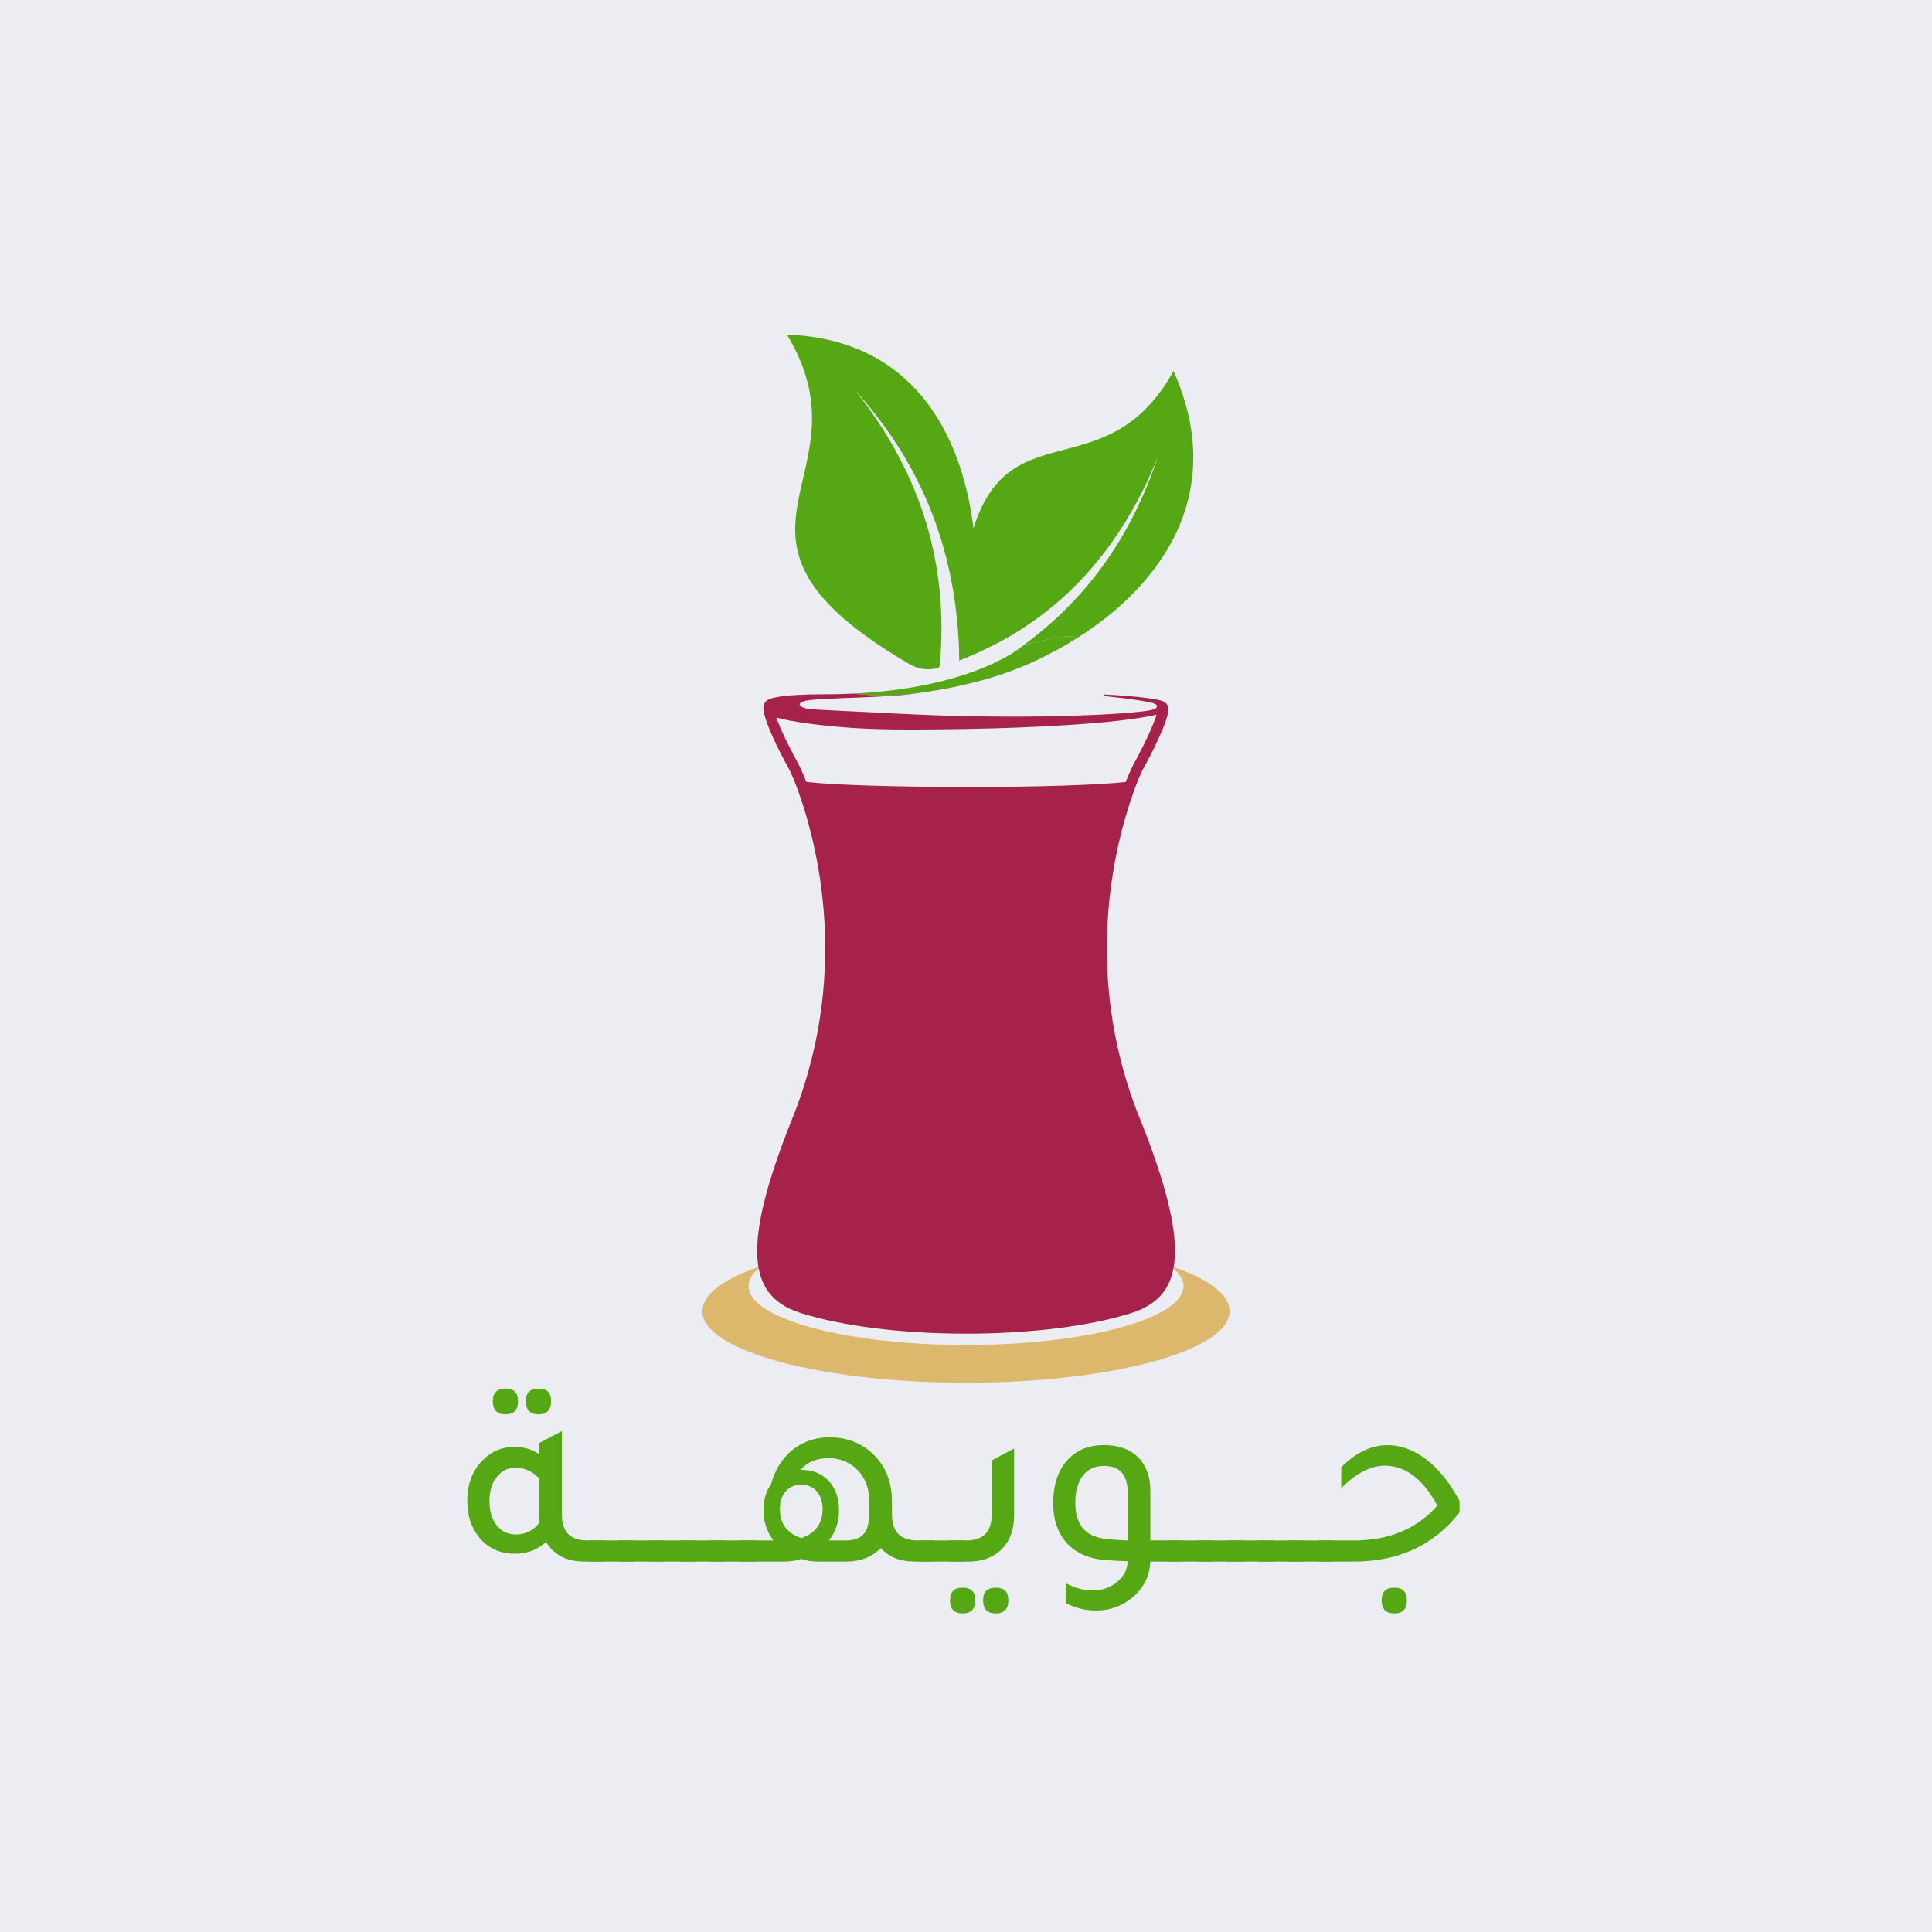 <svg xmlns="http://www.w3.org/2000/svg" id="Layer_1" data-name="Layer 1" viewBox="0 0 500 500"><defs><style>      .cls-1, .cls-2, .cls-3, .cls-4, .cls-5, .cls-6 {        stroke-width: 0px;      }      .cls-1, .cls-2, .cls-4 {        fill-rule: evenodd;      }      .cls-1, .cls-6 {        fill: #55a813;      }      .cls-2 {        fill: #a6224a;      }      .cls-3 {        fill: #ececf3;      }      .cls-4, .cls-5 {        fill: #dcb86d;      }    </style></defs><rect class="cls-3" y="0" width="500" height="500"></rect><g><g><path class="cls-6" d="m151.94,398.67h4.45v5.46h-5.12c-4.63,0-7.96-1.71-9.98-5.12-2.16,2.07-4.83,3.1-8.02,3.1-3.96,0-7.1-1.48-9.44-4.45-1.93-2.52-2.9-5.6-2.9-9.24,0-4.36,1.33-7.87,3.98-10.52,2.25-2.29,4.99-3.44,8.23-3.44,2.47,0,4.61.63,6.4,1.89v-2.9l5.87-3.1v21.58c0,4.5,2.18,6.74,6.54,6.74Zm-12.41-16.05c-1.66-1.84-3.71-2.76-6.13-2.76-1.98,0-3.6.8-4.85,2.39-1.26,1.6-1.89,3.67-1.89,6.24s.63,4.7,1.89,6.27c1.26,1.57,2.9,2.36,4.92,2.36,2.52,0,4.58-1.03,6.2-3.1-.09-.81-.14-1.44-.14-1.89v-9.51Zm-8.7-16.59c-2.2,0-3.3-1.12-3.3-3.37s1.1-3.3,3.3-3.3,3.24,1.1,3.24,3.3-1.08,3.37-3.24,3.37Zm8.56,0c-2.2,0-3.3-1.12-3.3-3.37s1.1-3.3,3.3-3.3,3.24,1.1,3.24,3.3-1.08,3.37-3.24,3.37Z"></path><path class="cls-6" d="m152.34,404.13v-5.46h11.87v5.46h-11.87Z"></path><path class="cls-6" d="m160.16,404.13v-5.46h11.87v5.46h-11.87Z"></path><path class="cls-6" d="m167.98,404.13v-5.46h11.87v5.46h-11.87Z"></path><path class="cls-6" d="m175.8,404.13v-5.46h11.87v5.46h-11.87Z"></path><path class="cls-6" d="m183.63,404.13v-5.46h11.87v5.46h-11.87Z"></path><path class="cls-6" d="m237.36,398.67h4.45v5.46h-5.12c-3.78,0-6.7-1.17-8.76-3.51-2.2,2.34-5.19,3.51-8.97,3.51h-7.28c-1.53,0-2.97-.22-4.32-.67-1.39.45-2.83.67-4.31.67h-11.6v-5.46h8.7c-1.71-2.29-2.56-4.9-2.56-7.82,0-2.65.65-4.9,1.96-6.74,1.12-4.13,3.26-7.3,6.41-9.51,2.56-1.75,5.46-2.63,8.7-2.63,4.76,0,8.7,1.62,11.8,4.85,2.92,3.06,4.38,6.99,4.38,11.8v3.3c0,4.5,2.18,6.74,6.54,6.74Zm-30-.61c3.69-1.26,5.53-3.78,5.53-7.55,0-1.89-.51-3.41-1.52-4.55-1.01-1.15-2.35-1.72-4.01-1.72s-3,.57-4.01,1.72c-1.01,1.15-1.52,2.66-1.52,4.55,0,3.78,1.84,6.29,5.53,7.55Zm11.39.61c2.2,0,3.79-.55,4.75-1.65.97-1.1,1.45-2.89,1.45-5.36v-3.03c0-3.73-1.19-6.63-3.57-8.7-1.93-1.71-4.25-2.56-6.94-2.56-3.1,0-5.53,1.01-7.28,3.03h.2c2.97,0,5.34.96,7.11,2.87,1.78,1.91,2.66,4.44,2.66,7.58s-.88,5.62-2.63,7.82h4.25Z"></path><path class="cls-6" d="m237.77,404.13v-5.46h11.87v5.46h-11.87Z"></path><path class="cls-6" d="m245.59,404.13v-5.46h4.45c4.41,0,6.61-2.25,6.61-6.74v-13.96l5.8-3.1v17.26c0,3.82-1.15,6.83-3.44,9.03-2.11,1.98-4.88,2.97-8.29,2.97h-5.12Zm3.57,13.42c-2.2,0-3.3-1.12-3.3-3.37s1.1-3.3,3.3-3.3,3.24,1.1,3.24,3.3-1.08,3.37-3.24,3.37Zm8.56,0c-2.2,0-3.3-1.12-3.3-3.37s1.1-3.3,3.3-3.3,3.24,1.1,3.24,3.3-1.08,3.37-3.24,3.37Z"></path><path class="cls-6" d="m306.07,398.67v5.46h-8.36c-.18,3.87-1.84,7.06-4.99,9.57-2.65,2.07-5.66,3.1-9.04,3.1-2.79,0-5.42-.65-7.89-1.96v-5.12c2.38,1.26,4.74,1.89,7.08,1.89s4.46-.74,6.24-2.23c1.78-1.48,2.69-3.26,2.73-5.33-2.34-.09-4.07-.18-5.19-.27-4.85-.27-8.52-1.91-10.99-4.92-2.07-2.52-3.1-5.78-3.1-9.78,0-4.9,1.3-8.72,3.91-11.46,2.34-2.43,5.42-3.64,9.24-3.64s7.08,1.19,9.24,3.57c1.84,2.11,2.76,4.88,2.76,8.29v12.81h8.36Zm-14.23-12.41c0-4.58-2.05-6.88-6.14-6.88-2.34,0-4.16.84-5.46,2.53-1.3,1.69-1.96,4.04-1.96,7.05,0,5.89,2.88,9.01,8.63,9.37,1.08.13,2.72.25,4.92.34v-12.41Z"></path><path class="cls-6" d="m302.02,404.13v-5.46h11.87v5.46h-11.87Z"></path><path class="cls-6" d="m309.84,404.13v-5.46h11.87v5.46h-11.87Z"></path><path class="cls-6" d="m317.66,404.13v-5.46h11.87v5.46h-11.87Z"></path><path class="cls-6" d="m325.48,404.13v-5.46h11.87v5.46h-11.87Z"></path><path class="cls-6" d="m333.3,404.13v-5.46h11.87v5.46h-11.87Z"></path><path class="cls-6" d="m341.12,404.13v-5.46h9.24c9.12,0,16.34-3.01,21.64-9.03-3.73-6.88-8.27-10.32-13.62-10.32-3.64,0-7.39,1.93-11.26,5.8v-5.39c3.78-3.82,7.78-5.73,12-5.73,3.46,0,6.81,1.25,10.05,3.74s6.09,6.06,8.56,10.69v2.97c-6.61,8.5-15.75,12.74-27.44,12.74h-9.17Zm19.75,13.42c-2.2,0-3.3-1.12-3.3-3.37s1.1-3.3,3.3-3.3,3.24,1.1,3.24,3.3-1.08,3.37-3.24,3.37Z"></path></g><g><path class="cls-1" d="m251.26,167.16c-.15.94-.32,1.86-.5,2.76-.69.29-1.39.57-2.09.84-.11.06-.24.1-.35.14-.01.01-.03.01-.04.01v-.29c0-.15,0-.3-.01-.46-.01-.75-.04-1.51-.07-2.24-1.09-28.24-11.27-49.6-26.87-66.89,15.49,19.54,23.78,41.87,22.11,68.08-.06,1.03-.14,2.07-.24,3.12-.03.32-.26.59-.57.67-.02,0-.04,0-.06.01-2.38.61-4.89.28-7.02-.94h-.03c-.36-.22-.71-.42-1.04-.62-.79-.46-1.55-.93-2.29-1.37-52.65-32.3-6.32-46.64-28.53-83.38,32.34,1.19,45.22,25.29,48.28,50.14.25,1.97.43,3.95.55,5.93.54,8.6-.01,17.08-1.25,24.5Z"></path><path class="cls-4" d="m252.55,176.47c2.66-.68,5.35-1.48,8.06-2.45-2.8,1.01-5.51,1.84-8.06,2.45Z"></path><path class="cls-1" d="m276.63,166.44c6.37-4.34-11.7.53-11.7.53,0,0-1.01.91-3.23,2.26,19.6-13.28,31.22-30.85,37.95-50.97-9.57,23.7-25.06,41.69-48.89,51.66-.69.29-1.39.57-2.09.84-.11.06-.24.1-.35.14-.01.01-.03.01-.04.01,0,.01-.01.01-.01.01v-.76c-.01-2.62.03-5.1.11-7.44.37-11.4,1.63-19.77,3.57-26,.21-.68.43-1.33.65-1.97,9.88-27.47,34.46-8.73,51.11-38.73,14.72,33.13-4.9,57.25-27.08,70.41Z"></path><path class="cls-4" d="m318.23,339.34c0,10.21-30.54,18.51-68.22,18.51s-68.24-8.3-68.24-18.51c0-4.27,5.3-8.19,14.21-11.33.39-.14.79-.28,1.2-.42-.43.32-.82.64-1.18.97-1.5,1.36-2.29,2.81-2.29,4.29,0,3.74,4.99,7.17,13.27,9.82.15.06.3.1.46.15,10.32,3.23,25.56,5.26,42.56,5.26s32.25-2.04,42.56-5.26l.25-.08c8.41-2.66,13.48-6.12,13.48-9.89,0-1.5-.82-2.95-2.31-4.31-.33-.32-.71-.62-1.11-.91.39.12.76.25,1.14.39,8.92,3.12,14.21,7.04,14.21,11.32Z"></path><path class="cls-5" d="m265.15,172.24c-.35.15-.71.3-1.05.44h0c.35-.15.69-.3,1.05-.44Z"></path><path class="cls-6" d="m276.63,166.44s-.03.01-.04.03c-2.11,1.25-4.22,2.38-6.34,3.45-.28.14-.57.28-.86.42-.04.01-.08.03-.12.06-.03.01-.07.03-.11.06-.07.03-.12.07-.19.08l-.08.04s-.1.04-.17.07c-.03.03-.06.04-.08.06-.11.06-.24.11-.35.17-.75.35-1.48.69-2.23,1.01-.07.03-.14.06-.21.08l-.5.21c-.07.03-.12.06-.19.08-.36.14-.71.29-1.05.43h0c-1.16.48-2.33.93-3.49,1.34-2.71.97-5.4,1.77-8.06,2.45-.11.03-.24.06-.35.08-.08.03-.15.06-.24.07-3.16.82-6.26,1.47-9.22,1.95-.43.08-.86.15-1.27.22-1.44.24-2.89.44-4.38.64-5.4.64-10.98.78-16.37.06,1.76-.08,3.53-.19,5.29-.35,2.74-.24,5.48-.55,8.21-.97,2.4-.36,4.78-.8,7.13-1.33,2.05-.46,4.09-.98,6.11-1.58,1.72-.51,3.42-1.08,5.11-1.72.03-.01.07-.03.11-.04,4.03-1.51,6.97-3.03,8.95-4.24.03-.01.06-.03.07-.04,2.22-1.34,3.23-2.26,3.23-2.26,0,0,18.08-4.86,11.7-.53Z"></path><path class="cls-5" d="m269.26,170.39s.08-.04.12-.06c0,0-.01.01-.06.03-.01,0-.04.01-.07.03Z"></path><path class="cls-5" d="m276.59,166.47c-.46.3-1.02.65-1.72,1.05-1.16.65-2.67,1.44-4.63,2.4,2.12-1.07,4.24-2.2,6.34-3.45Z"></path><path class="cls-5" d="m268.88,170.57c-.08.04-.17.08-.25.12.03-.01.06-.03.08-.06.07-.03.12-.06.17-.07Z"></path><path class="cls-2" d="m294.96,289.45c-16.08-39.96-5.34-75.2-.39-87.7.68-1.58,1.11-2.44,1.11-2.44.25-.43,5.64-10.13,6.63-14.88.06-.22.08-.43.11-.62.01-.03.01-.04.01-.07v-.12c-.03-1.09-.76-2.01-1.75-2.24-.03-.01-.04-.01-.07-.03-.03-.01-.06-.01-.08-.03-.71-.18-1.4-.32-2.11-.44-1.4-.24-2.78-.4-4.18-.54-2.8-.28-5.58-.46-8.38-.61l-.03.42c2.77.28,5.55.6,8.3,1.01.97.14,1.94.29,2.88.5.06.01.11.01.17.03.26.04.51.08.76.15.91.22,1.5.57,1.5.96,0,.48-.89.9-2.17,1.09-.12.03-.25.04-.37.06-.33.06-.65.1-.98.14-2.13.26-4.29.44-6.45.58-4.31.28-8.64.47-12.98.6-8.66.25-17.33.24-26,.08-8.67-.15-17.33-.61-25.97-1.05-4.31-.22-8.63-.39-12.92-.65-.48-.03-.98-.07-1.47-.11-1.81-.11-3.17-.6-3.17-1.21,0-.42.66-.79,1.69-1.01.66-.1,1.33-.19,1.98-.24,2.2-.18,4.42-.28,6.62-.37.42-.01.86-.04,1.33-.06.33-.01.68-.03,1.01-.03.72-.03,1.45-.06,2.19-.08.76-.03,1.52-.07,2.27-.1.76-.03,1.52-.07,2.3-.11.75-.03,1.5-.07,2.24-.11.71-.04,1.43-.08,2.13-.14.66-.04,1.33-.08,1.98-.14.6-.04,1.18-.1,1.77-.15.48-.06.98-.1,1.48-.17.37-.06.76-.11,1.14-.18-5.4.64-10.98.78-16.37.06-1.37.07-2.73.12-4.1.15-3.32.06-6.65.01-9.97.18-1.41.07-2.83.19-4.25.37-.72.1-1.44.21-2.19.39-.51.15-1.07.28-1.52.55-.07.04-.12.08-.19.12-.36.28-.62.66-.79,1.09-.08.24-.14.48-.15.72-.03.29.01.58.06.86.69,4.5,6.08,14.24,6.7,15.33,0,.01.51,1.02,1.27,2.84,5,12.79,15.39,47.75-.54,87.35-6.63,16.51-9.43,27.85-9.06,35.63,0,.19.01.37.03.55.37,5.44,2.35,9.07,5.71,11.51,1.5,1.09,3.26,1.95,5.28,2.6.15.06.3.1.46.15,10.32,3.23,25.56,5.26,42.56,5.26s32.25-2.04,42.56-5.26l.25-.08c2.02-.65,3.8-1.48,5.31-2.56,3.45-2.44,5.48-6.11,5.86-11.63.01-.18.03-.35.03-.53.37-7.78-2.42-19.13-9.06-35.64Zm-44.96-85.78c-18.65,0-34.64-.54-41.31-1.31-1.11-2.77-1.88-4.29-1.94-4.4-1.37-2.45-4.52-8.45-5.85-12.29.15.04.32.1.47.14,1.12.29,2.22.53,3.31.72,2.19.42,4.38.73,6.55.98,4.36.53,8.73.89,13.09,1.08,8.73.36,17.45.19,26.16.06,8.71-.15,17.41-.47,26.11-1.03,4.35-.29,8.7-.61,13.05-1.12,2.16-.26,4.34-.54,6.5-.91.78-.12,1.54-.28,2.3-.44.3-.07.6-.14.89-.21-.07.25-.17.51-.26.78-1.34,3.91-4.46,9.85-5.82,12.29-.04.07-.8,1.58-1.93,4.36-6.66.77-22.65,1.31-41.32,1.31Z"></path></g></g></svg>